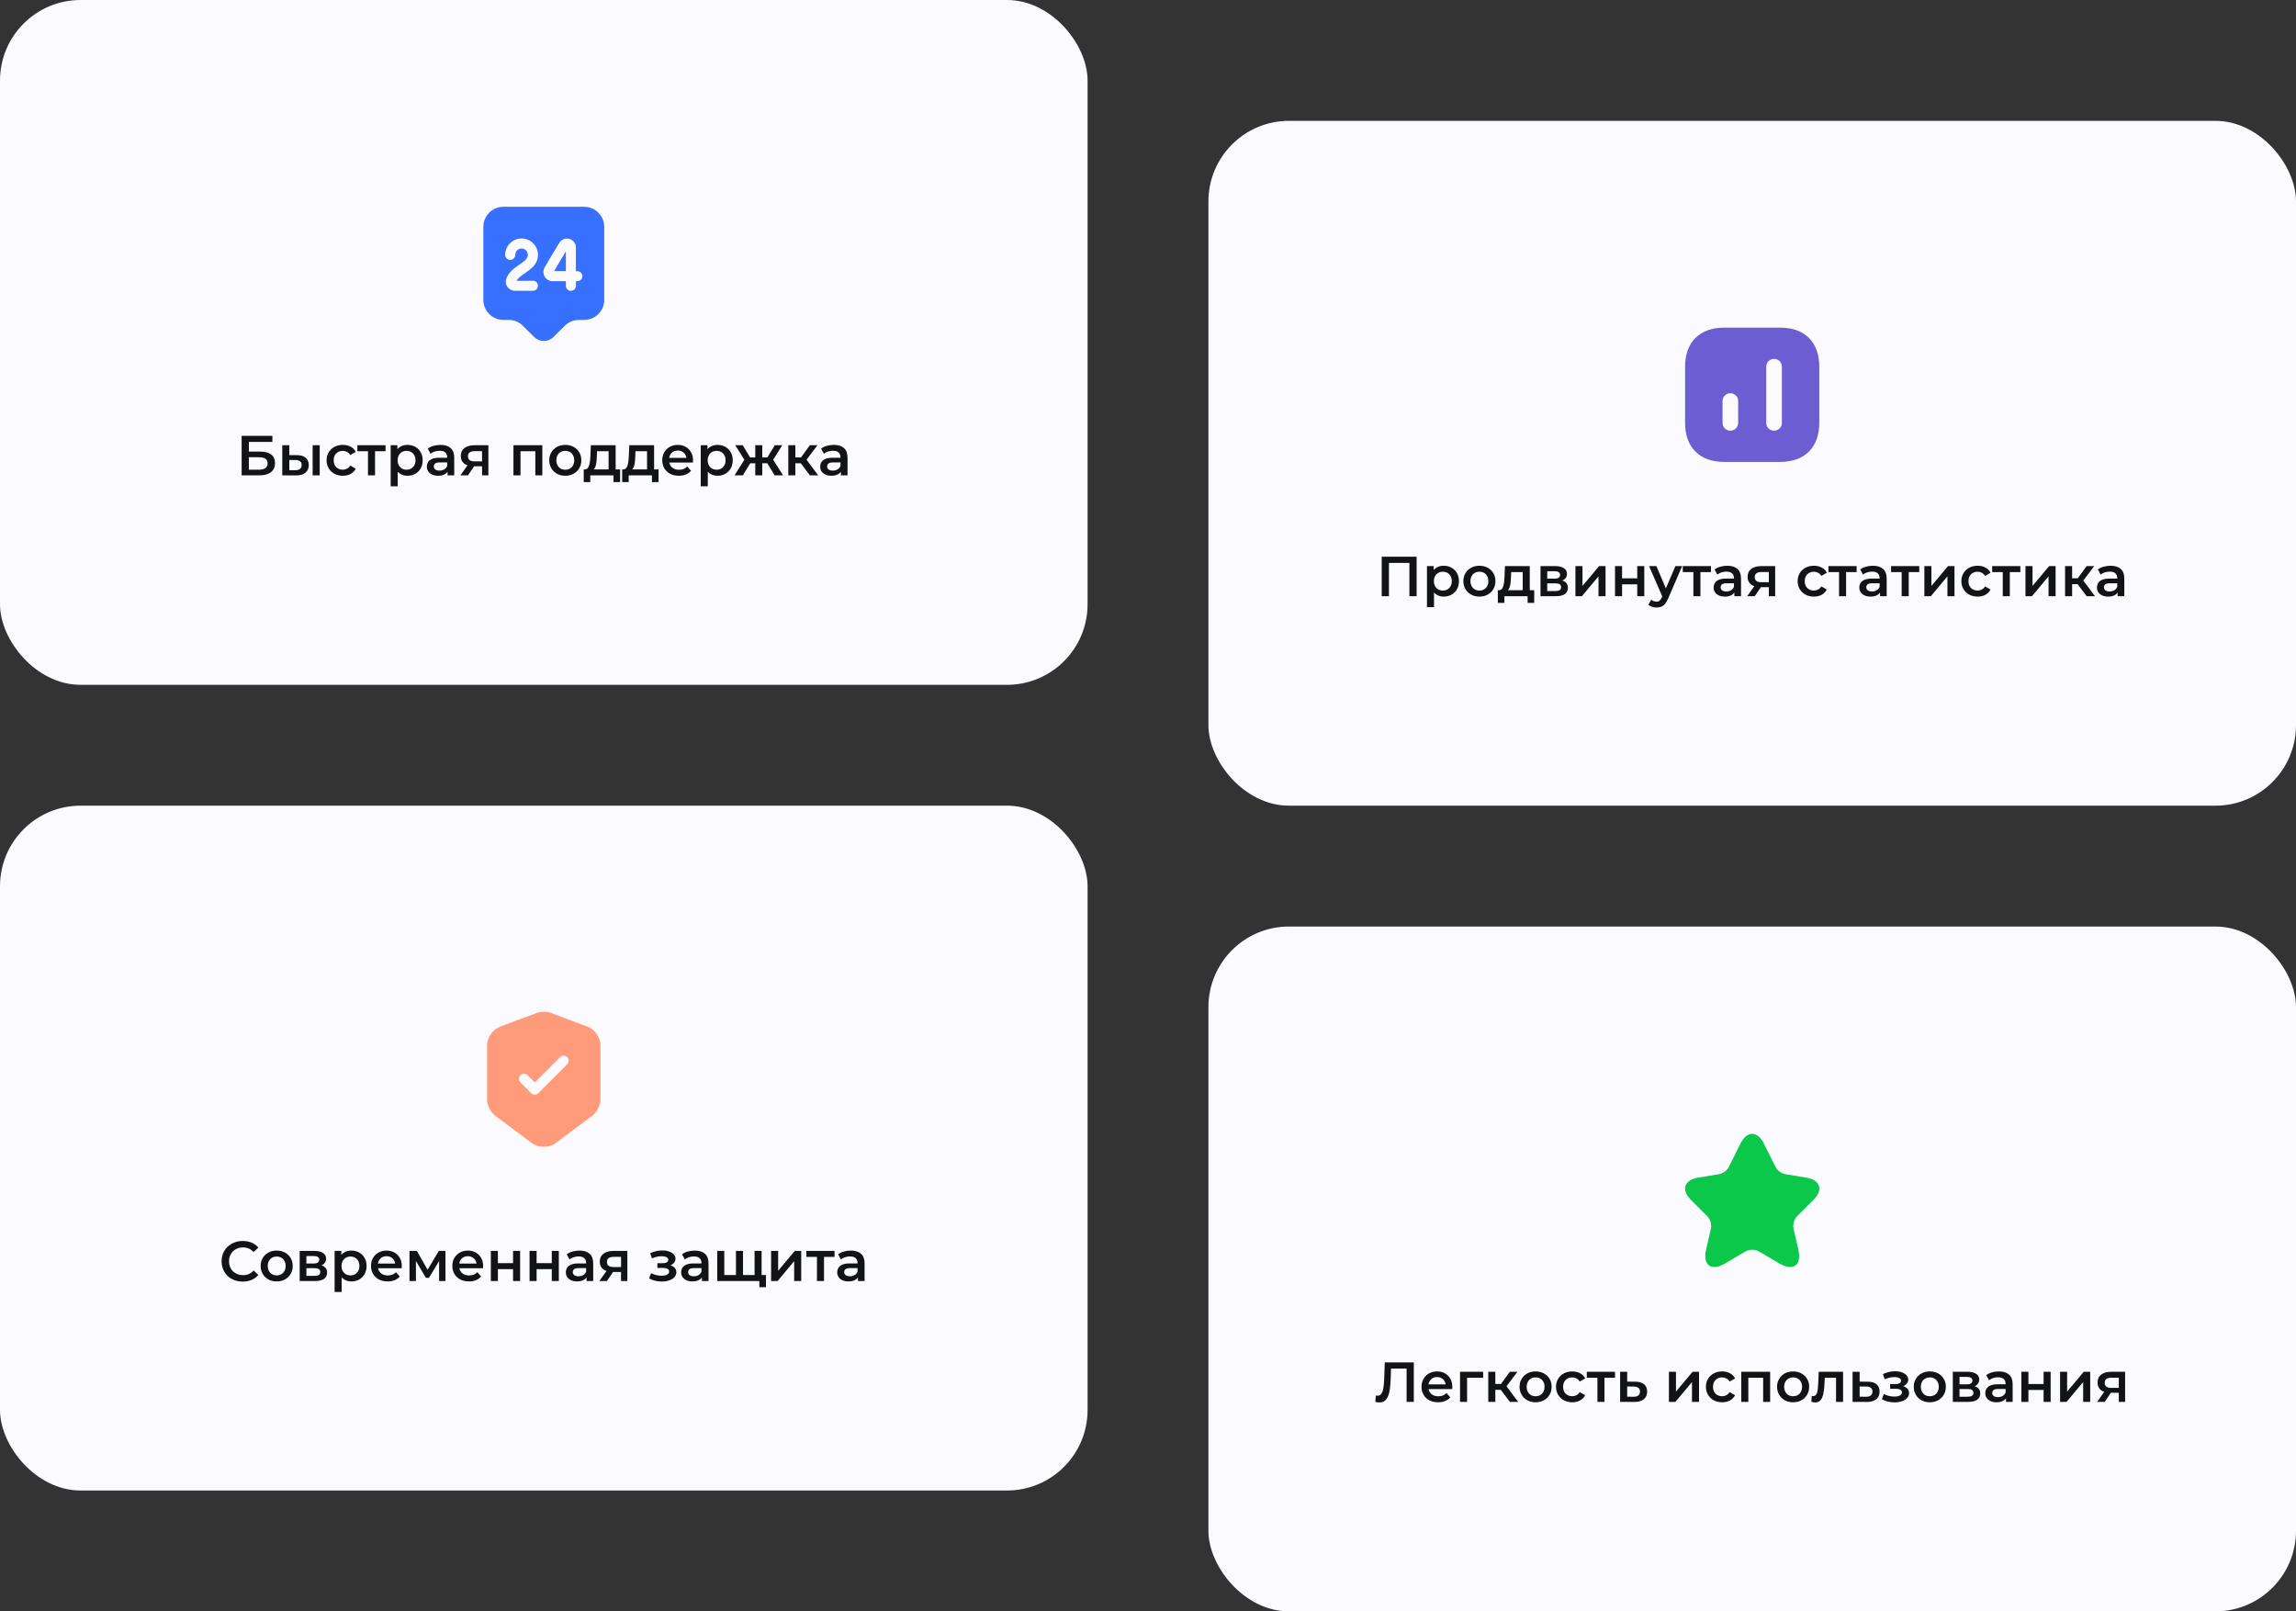 <?xml version="1.0" encoding="UTF-8"?> <svg xmlns="http://www.w3.org/2000/svg" width="570" height="400" viewBox="0 0 570 400" fill="none"><rect x="0" y="0" width="570" height="400" fill="#333333" stroke="none"/> <rect width="270" height="170" rx="20" fill="#FBFBFF"></rect> <path d="M145 51.333H125C122.233 51.333 120 53.55 120 56.283V74.466C120 77.2 122.233 79.416 125 79.416H126.267C127.6 79.416 128.867 79.933 129.8 80.866L132.65 83.683C133.95 84.966 136.067 84.966 137.367 83.683L140.217 80.866C141.15 79.933 142.433 79.416 143.75 79.416H145C147.767 79.416 150 77.2 150 74.466V56.283C150 53.55 147.767 51.333 145 51.333ZM132.3 69.683C132.983 69.683 133.55 70.25 133.55 70.933C133.55 71.616 132.983 72.183 132.3 72.183H127.833C127.1 72.183 126.417 71.833 125.983 71.233C125.567 70.666 125.467 69.966 125.667 69.3C126.25 67.516 127.683 66.55 128.95 65.683C130.283 64.783 131.033 64.216 131.033 63.25C131.033 62.383 130.333 61.683 129.467 61.683C128.6 61.683 127.917 62.4 127.917 63.266C127.917 63.95 127.35 64.516 126.667 64.516C125.983 64.516 125.417 63.95 125.417 63.266C125.417 61.033 127.233 59.2 129.483 59.2C131.733 59.2 133.55 61.016 133.55 63.266C133.55 65.616 131.783 66.816 130.367 67.783C129.483 68.383 128.65 68.95 128.233 69.7H132.3V69.683ZM143.333 69.8H142.983V70.95C142.983 71.633 142.417 72.2 141.733 72.2C141.05 72.2 140.483 71.633 140.483 70.95V69.8H137.217C137.217 69.8 137.217 69.8 137.2 69.8C136.383 69.8 135.633 69.366 135.217 68.666C134.8 67.95 134.8 67.066 135.217 66.366C136.35 64.416 137.667 62.2 138.867 60.266C139.4 59.416 140.417 59.033 141.367 59.3C142.317 59.583 142.983 60.45 142.967 61.45V67.316H143.333C144.017 67.316 144.583 67.883 144.583 68.566C144.583 69.25 144.017 69.8 143.333 69.8Z" fill="#376FFF"></path> <path d="M140.483 67.3V62.4C139.5 64 138.483 65.717 137.566 67.284H140.483V67.3Z" fill="#376FFF"></path> <path d="M59.988 118V108.2H67.618V109.698H61.78V112.106H64.678C65.854 112.106 66.745 112.353 67.352 112.848C67.968 113.333 68.276 114.043 68.276 114.976C68.276 115.937 67.935 116.684 67.254 117.216C66.582 117.739 65.63 118 64.398 118H59.988ZM61.78 116.6H64.3C65 116.6 65.532 116.465 65.896 116.194C66.26 115.923 66.442 115.531 66.442 115.018C66.442 114.01 65.728 113.506 64.3 113.506H61.78V116.6ZM77.618 118V110.524H79.368V118H77.618ZM73.713 112.988C74.674 112.988 75.402 113.203 75.897 113.632C76.4 114.061 76.653 114.668 76.653 115.452C76.653 116.264 76.373 116.899 75.812 117.356C75.262 117.804 74.478 118.023 73.46 118.014L70.073 118V110.524H71.823V112.974L73.713 112.988ZM73.306 116.726C73.82 116.735 74.212 116.628 74.483 116.404C74.753 116.18 74.888 115.853 74.888 115.424C74.888 114.995 74.753 114.687 74.483 114.5C74.221 114.304 73.829 114.201 73.306 114.192L71.823 114.178V116.712L73.306 116.726ZM85.123 118.098C84.339 118.098 83.639 117.935 83.023 117.608C82.416 117.272 81.94 116.815 81.595 116.236C81.25 115.657 81.077 114.999 81.077 114.262C81.077 113.515 81.25 112.857 81.595 112.288C81.94 111.709 82.416 111.257 83.023 110.93C83.639 110.603 84.339 110.44 85.123 110.44C85.851 110.44 86.49 110.589 87.041 110.888C87.601 111.177 88.026 111.607 88.315 112.176L86.971 112.96C86.747 112.605 86.472 112.344 86.145 112.176C85.828 112.008 85.482 111.924 85.109 111.924C84.68 111.924 84.292 112.017 83.947 112.204C83.602 112.391 83.331 112.661 83.135 113.016C82.939 113.361 82.841 113.777 82.841 114.262C82.841 114.747 82.939 115.167 83.135 115.522C83.331 115.867 83.602 116.133 83.947 116.32C84.292 116.507 84.68 116.6 85.109 116.6C85.482 116.6 85.828 116.516 86.145 116.348C86.472 116.18 86.747 115.919 86.971 115.564L88.315 116.348C88.026 116.908 87.601 117.342 87.041 117.65C86.49 117.949 85.851 118.098 85.123 118.098ZM91.355 118V111.588L91.761 112.008H88.723V110.524H95.723V112.008H92.699L93.105 111.588V118H91.355ZM101.136 118.098C100.53 118.098 99.974 117.958 99.47 117.678C98.976 117.398 98.579 116.978 98.28 116.418C97.991 115.849 97.846 115.13 97.846 114.262C97.846 113.385 97.986 112.666 98.266 112.106C98.556 111.546 98.948 111.131 99.442 110.86C99.937 110.58 100.502 110.44 101.136 110.44C101.874 110.44 102.522 110.599 103.082 110.916C103.652 111.233 104.1 111.677 104.426 112.246C104.762 112.815 104.93 113.487 104.93 114.262C104.93 115.037 104.762 115.713 104.426 116.292C104.1 116.861 103.652 117.305 103.082 117.622C102.522 117.939 101.874 118.098 101.136 118.098ZM96.992 120.716V110.524H98.658V112.288L98.602 114.276L98.742 116.264V120.716H96.992ZM100.94 116.6C101.36 116.6 101.734 116.507 102.06 116.32C102.396 116.133 102.662 115.863 102.858 115.508C103.054 115.153 103.152 114.738 103.152 114.262C103.152 113.777 103.054 113.361 102.858 113.016C102.662 112.661 102.396 112.391 102.06 112.204C101.734 112.017 101.36 111.924 100.94 111.924C100.52 111.924 100.142 112.017 99.806 112.204C99.47 112.391 99.204 112.661 99.008 113.016C98.812 113.361 98.714 113.777 98.714 114.262C98.714 114.738 98.812 115.153 99.008 115.508C99.204 115.863 99.47 116.133 99.806 116.32C100.142 116.507 100.52 116.6 100.94 116.6ZM111.112 118V116.488L111.014 116.166V113.52C111.014 113.007 110.86 112.61 110.552 112.33C110.244 112.041 109.778 111.896 109.152 111.896C108.732 111.896 108.317 111.961 107.906 112.092C107.505 112.223 107.164 112.405 106.884 112.638L106.198 111.364C106.6 111.056 107.076 110.827 107.626 110.678C108.186 110.519 108.765 110.44 109.362 110.44C110.445 110.44 111.28 110.701 111.868 111.224C112.466 111.737 112.764 112.535 112.764 113.618V118H111.112ZM108.76 118.098C108.2 118.098 107.71 118.005 107.29 117.818C106.87 117.622 106.544 117.356 106.31 117.02C106.086 116.675 105.974 116.287 105.974 115.858C105.974 115.438 106.072 115.06 106.268 114.724C106.474 114.388 106.805 114.122 107.262 113.926C107.72 113.73 108.326 113.632 109.082 113.632H111.252V114.794H109.208C108.611 114.794 108.21 114.892 108.004 115.088C107.799 115.275 107.696 115.508 107.696 115.788C107.696 116.105 107.822 116.357 108.074 116.544C108.326 116.731 108.676 116.824 109.124 116.824C109.554 116.824 109.936 116.726 110.272 116.53C110.618 116.334 110.865 116.045 111.014 115.662L111.308 116.712C111.14 117.151 110.837 117.491 110.398 117.734C109.969 117.977 109.423 118.098 108.76 118.098ZM119.676 118V115.452L119.928 115.746H117.688C116.661 115.746 115.854 115.531 115.266 115.102C114.687 114.663 114.398 114.033 114.398 113.212C114.398 112.335 114.706 111.667 115.322 111.21C115.947 110.753 116.778 110.524 117.814 110.524H121.244V118H119.676ZM114.3 118L116.316 115.144H118.108L116.176 118H114.3ZM119.676 114.892V111.532L119.928 111.994H117.87C117.329 111.994 116.909 112.097 116.61 112.302C116.321 112.498 116.176 112.82 116.176 113.268C116.176 114.108 116.722 114.528 117.814 114.528H119.928L119.676 114.892ZM127.467 118V110.524H134.635V118H132.899V111.602L133.305 112.008H128.811L129.217 111.602V118H127.467ZM140.328 118.098C139.563 118.098 138.882 117.935 138.284 117.608C137.687 117.272 137.216 116.815 136.87 116.236C136.525 115.657 136.352 114.999 136.352 114.262C136.352 113.515 136.525 112.857 136.87 112.288C137.216 111.709 137.687 111.257 138.284 110.93C138.882 110.603 139.563 110.44 140.328 110.44C141.103 110.44 141.789 110.603 142.386 110.93C142.993 111.257 143.464 111.705 143.8 112.274C144.146 112.843 144.318 113.506 144.318 114.262C144.318 114.999 144.146 115.657 143.8 116.236C143.464 116.815 142.993 117.272 142.386 117.608C141.789 117.935 141.103 118.098 140.328 118.098ZM140.328 116.6C140.758 116.6 141.14 116.507 141.476 116.32C141.812 116.133 142.074 115.863 142.26 115.508C142.456 115.153 142.554 114.738 142.554 114.262C142.554 113.777 142.456 113.361 142.26 113.016C142.074 112.661 141.812 112.391 141.476 112.204C141.14 112.017 140.762 111.924 140.342 111.924C139.913 111.924 139.53 112.017 139.194 112.204C138.868 112.391 138.606 112.661 138.41 113.016C138.214 113.361 138.116 113.777 138.116 114.262C138.116 114.738 138.214 115.153 138.41 115.508C138.606 115.863 138.868 116.133 139.194 116.32C139.53 116.507 139.908 116.6 140.328 116.6ZM151.089 117.188V112.008H148.219L148.177 113.212C148.158 113.641 148.13 114.057 148.093 114.458C148.056 114.85 147.995 115.214 147.911 115.55C147.827 115.877 147.706 116.147 147.547 116.362C147.388 116.577 147.178 116.717 146.917 116.782L145.181 116.516C145.461 116.516 145.685 116.427 145.853 116.25C146.03 116.063 146.166 115.811 146.259 115.494C146.362 115.167 146.436 114.799 146.483 114.388C146.53 113.968 146.562 113.534 146.581 113.086L146.679 110.524H152.839V117.188H151.089ZM144.915 119.666V116.516H153.945V119.666H152.307V118H146.539V119.666H144.915ZM160.632 117.188V112.008H157.762L157.72 113.212C157.701 113.641 157.673 114.057 157.636 114.458C157.599 114.85 157.538 115.214 157.454 115.55C157.37 115.877 157.249 116.147 157.09 116.362C156.931 116.577 156.721 116.717 156.46 116.782L154.724 116.516C155.004 116.516 155.228 116.427 155.396 116.25C155.573 116.063 155.709 115.811 155.802 115.494C155.905 115.167 155.979 114.799 156.026 114.388C156.073 113.968 156.105 113.534 156.124 113.086L156.222 110.524H162.382V117.188H160.632ZM154.458 119.666V116.516H163.488V119.666H161.85V118H156.082V119.666H154.458ZM168.537 118.098C167.706 118.098 166.978 117.935 166.353 117.608C165.737 117.272 165.256 116.815 164.911 116.236C164.575 115.657 164.407 114.999 164.407 114.262C164.407 113.515 164.57 112.857 164.897 112.288C165.233 111.709 165.69 111.257 166.269 110.93C166.857 110.603 167.524 110.44 168.271 110.44C168.999 110.44 169.648 110.599 170.217 110.916C170.786 111.233 171.234 111.681 171.561 112.26C171.888 112.839 172.051 113.52 172.051 114.304C172.051 114.379 172.046 114.463 172.037 114.556C172.037 114.649 172.032 114.738 172.023 114.822H165.793V113.66H171.099L170.413 114.024C170.422 113.595 170.334 113.217 170.147 112.89C169.96 112.563 169.704 112.307 169.377 112.12C169.06 111.933 168.691 111.84 168.271 111.84C167.842 111.84 167.464 111.933 167.137 112.12C166.82 112.307 166.568 112.568 166.381 112.904C166.204 113.231 166.115 113.618 166.115 114.066V114.346C166.115 114.794 166.218 115.191 166.423 115.536C166.628 115.881 166.918 116.147 167.291 116.334C167.664 116.521 168.094 116.614 168.579 116.614C168.999 116.614 169.377 116.549 169.713 116.418C170.049 116.287 170.348 116.082 170.609 115.802L171.547 116.88C171.211 117.272 170.786 117.575 170.273 117.79C169.769 117.995 169.19 118.098 168.537 118.098ZM178.109 118.098C177.502 118.098 176.947 117.958 176.443 117.678C175.948 117.398 175.552 116.978 175.253 116.418C174.964 115.849 174.819 115.13 174.819 114.262C174.819 113.385 174.959 112.666 175.239 112.106C175.528 111.546 175.92 111.131 176.415 110.86C176.91 110.58 177.474 110.44 178.109 110.44C178.846 110.44 179.495 110.599 180.055 110.916C180.624 111.233 181.072 111.677 181.399 112.246C181.735 112.815 181.903 113.487 181.903 114.262C181.903 115.037 181.735 115.713 181.399 116.292C181.072 116.861 180.624 117.305 180.055 117.622C179.495 117.939 178.846 118.098 178.109 118.098ZM173.965 120.716V110.524H175.631V112.288L175.575 114.276L175.715 116.264V120.716H173.965ZM177.913 116.6C178.333 116.6 178.706 116.507 179.033 116.32C179.369 116.133 179.635 115.863 179.831 115.508C180.027 115.153 180.125 114.738 180.125 114.262C180.125 113.777 180.027 113.361 179.831 113.016C179.635 112.661 179.369 112.391 179.033 112.204C178.706 112.017 178.333 111.924 177.913 111.924C177.493 111.924 177.115 112.017 176.779 112.204C176.443 112.391 176.177 112.661 175.981 113.016C175.785 113.361 175.687 113.777 175.687 114.262C175.687 114.738 175.785 115.153 175.981 115.508C176.177 115.863 176.443 116.133 176.779 116.32C177.115 116.507 177.493 116.6 177.913 116.6ZM192.317 118L190.133 114.416L191.561 113.534L194.403 118H192.317ZM188.719 115.004V113.548H191.225V115.004H188.719ZM191.729 114.472L190.077 114.276L192.345 110.524H194.207L191.729 114.472ZM184.421 118H182.349L185.177 113.534L186.605 114.416L184.421 118ZM189.237 118H187.501V110.524H189.237V118ZM188.019 115.004H185.527V113.548H188.019V115.004ZM185.009 114.472L182.531 110.524H184.393L186.647 114.276L185.009 114.472ZM201.065 118L198.363 114.416L199.791 113.534L203.123 118H201.065ZM195.703 118V110.524H197.453V118H195.703ZM196.935 115.004V113.548H199.469V115.004H196.935ZM199.959 114.472L198.321 114.276L201.065 110.524H202.941L199.959 114.472ZM208.757 118V116.488L208.659 116.166V113.52C208.659 113.007 208.505 112.61 208.197 112.33C207.889 112.041 207.422 111.896 206.797 111.896C206.377 111.896 205.962 111.961 205.551 112.092C205.15 112.223 204.809 112.405 204.529 112.638L203.843 111.364C204.244 111.056 204.72 110.827 205.271 110.678C205.831 110.519 206.41 110.44 207.007 110.44C208.09 110.44 208.925 110.701 209.513 111.224C210.11 111.737 210.409 112.535 210.409 113.618V118H208.757ZM206.405 118.098C205.845 118.098 205.355 118.005 204.935 117.818C204.515 117.622 204.188 117.356 203.955 117.02C203.731 116.675 203.619 116.287 203.619 115.858C203.619 115.438 203.717 115.06 203.913 114.724C204.118 114.388 204.45 114.122 204.907 113.926C205.364 113.73 205.971 113.632 206.727 113.632H208.897V114.794H206.853C206.256 114.794 205.854 114.892 205.649 115.088C205.444 115.275 205.341 115.508 205.341 115.788C205.341 116.105 205.467 116.357 205.719 116.544C205.971 116.731 206.321 116.824 206.769 116.824C207.198 116.824 207.581 116.726 207.917 116.53C208.262 116.334 208.51 116.045 208.659 115.662L208.953 116.712C208.785 117.151 208.482 117.491 208.043 117.734C207.614 117.977 207.068 118.098 206.405 118.098Z" fill="#111315"></path> <rect x="300" y="30" width="270" height="170" rx="20" fill="#FBFBFF"></rect> <path d="M441.982 81.333H428.015C421.949 81.333 418.332 84.95 418.332 91.016V104.966C418.332 111.05 421.949 114.666 428.015 114.666H441.965C448.032 114.666 451.649 111.05 451.649 104.983V91.016C451.665 84.95 448.049 81.333 441.982 81.333ZM431.515 104.983C431.515 106.05 430.649 106.916 429.565 106.916C428.499 106.916 427.632 106.05 427.632 104.983V99.55C427.632 98.483 428.499 97.616 429.565 97.616C430.649 97.616 431.515 98.483 431.515 99.55V104.983ZM442.365 104.983C442.365 106.05 441.499 106.916 440.432 106.916C439.349 106.916 438.482 106.05 438.482 104.983V91.016C438.482 89.95 439.349 89.083 440.432 89.083C441.499 89.083 442.365 89.95 442.365 91.016V104.983Z" fill="#6C5DD3"></path> <path d="M343.021 148V138.2H351.687V148H349.895V139.292L350.315 139.74H344.393L344.813 139.292V148H343.021ZM358.398 148.098C357.791 148.098 357.236 147.958 356.732 147.678C356.237 147.398 355.841 146.978 355.542 146.418C355.253 145.849 355.108 145.13 355.108 144.262C355.108 143.385 355.248 142.666 355.528 142.106C355.817 141.546 356.209 141.131 356.704 140.86C357.199 140.58 357.763 140.44 358.398 140.44C359.135 140.44 359.784 140.599 360.344 140.916C360.913 141.233 361.361 141.677 361.688 142.246C362.024 142.815 362.192 143.487 362.192 144.262C362.192 145.037 362.024 145.713 361.688 146.292C361.361 146.861 360.913 147.305 360.344 147.622C359.784 147.939 359.135 148.098 358.398 148.098ZM354.254 150.716V140.524H355.92V142.288L355.864 144.276L356.004 146.264V150.716H354.254ZM358.202 146.6C358.622 146.6 358.995 146.507 359.322 146.32C359.658 146.133 359.924 145.863 360.12 145.508C360.316 145.153 360.414 144.738 360.414 144.262C360.414 143.777 360.316 143.361 360.12 143.016C359.924 142.661 359.658 142.391 359.322 142.204C358.995 142.017 358.622 141.924 358.202 141.924C357.782 141.924 357.404 142.017 357.068 142.204C356.732 142.391 356.466 142.661 356.27 143.016C356.074 143.361 355.976 143.777 355.976 144.262C355.976 144.738 356.074 145.153 356.27 145.508C356.466 145.863 356.732 146.133 357.068 146.32C357.404 146.507 357.782 146.6 358.202 146.6ZM367.266 148.098C366.5 148.098 365.819 147.935 365.222 147.608C364.624 147.272 364.153 146.815 363.808 146.236C363.462 145.657 363.29 144.999 363.29 144.262C363.29 143.515 363.462 142.857 363.808 142.288C364.153 141.709 364.624 141.257 365.222 140.93C365.819 140.603 366.5 140.44 367.266 140.44C368.04 140.44 368.726 140.603 369.324 140.93C369.93 141.257 370.402 141.705 370.738 142.274C371.083 142.843 371.256 143.506 371.256 144.262C371.256 144.999 371.083 145.657 370.738 146.236C370.402 146.815 369.93 147.272 369.324 147.608C368.726 147.935 368.04 148.098 367.266 148.098ZM367.266 146.6C367.695 146.6 368.078 146.507 368.414 146.32C368.75 146.133 369.011 145.863 369.198 145.508C369.394 145.153 369.492 144.738 369.492 144.262C369.492 143.777 369.394 143.361 369.198 143.016C369.011 142.661 368.75 142.391 368.414 142.204C368.078 142.017 367.7 141.924 367.28 141.924C366.85 141.924 366.468 142.017 366.132 142.204C365.805 142.391 365.544 142.661 365.348 143.016C365.152 143.361 365.054 143.777 365.054 144.262C365.054 144.738 365.152 145.153 365.348 145.508C365.544 145.863 365.805 146.133 366.132 146.32C366.468 146.507 366.846 146.6 367.266 146.6ZM378.027 147.188V142.008H375.157L375.115 143.212C375.096 143.641 375.068 144.057 375.031 144.458C374.993 144.85 374.933 145.214 374.849 145.55C374.765 145.877 374.643 146.147 374.485 146.362C374.326 146.577 374.116 146.717 373.855 146.782L372.119 146.516C372.399 146.516 372.623 146.427 372.791 146.25C372.968 146.063 373.103 145.811 373.197 145.494C373.299 145.167 373.374 144.799 373.421 144.388C373.467 143.968 373.5 143.534 373.519 143.086L373.617 140.524H379.777V147.188H378.027ZM371.853 149.666V146.516H380.883V149.666H379.245V148H373.477V149.666H371.853ZM382.446 148V140.524H386.1C387.005 140.524 387.714 140.692 388.228 141.028C388.75 141.364 389.012 141.84 389.012 142.456C389.012 143.063 388.769 143.539 388.284 143.884C387.798 144.22 387.154 144.388 386.352 144.388L386.562 143.954C387.467 143.954 388.139 144.122 388.578 144.458C389.026 144.785 389.25 145.265 389.25 145.9C389.25 146.563 389.002 147.081 388.508 147.454C388.013 147.818 387.262 148 386.254 148H382.446ZM384.112 146.726H386.114C386.59 146.726 386.949 146.651 387.192 146.502C387.434 146.343 387.556 146.105 387.556 145.788C387.556 145.452 387.444 145.205 387.22 145.046C386.996 144.887 386.646 144.808 386.17 144.808H384.112V146.726ZM384.112 143.646H385.946C386.394 143.646 386.73 143.567 386.954 143.408C387.187 143.24 387.304 143.007 387.304 142.708C387.304 142.4 387.187 142.171 386.954 142.022C386.73 141.873 386.394 141.798 385.946 141.798H384.112V143.646ZM391.114 148V140.524H392.864V145.452L396.994 140.524H398.59V148H396.84V143.072L392.724 148H391.114ZM400.944 148V140.524H402.694V143.562H406.46V140.524H408.21V148H406.46V145.046H402.694V148H400.944ZM411.227 150.814C410.863 150.814 410.499 150.753 410.135 150.632C409.771 150.511 409.468 150.343 409.225 150.128L409.925 148.84C410.102 148.999 410.303 149.125 410.527 149.218C410.751 149.311 410.98 149.358 411.213 149.358C411.53 149.358 411.787 149.279 411.983 149.12C412.179 148.961 412.361 148.695 412.529 148.322L412.963 147.342L413.103 147.132L415.931 140.524H417.611L414.111 148.602C413.878 149.162 413.616 149.605 413.327 149.932C413.047 150.259 412.73 150.487 412.375 150.618C412.03 150.749 411.647 150.814 411.227 150.814ZM412.767 148.266L409.393 140.524H411.213L413.957 146.978L412.767 148.266ZM420.394 148V141.588L420.8 142.008H417.762V140.524H424.762V142.008H421.738L422.144 141.588V148H420.394ZM430.567 148V146.488L430.469 146.166V143.52C430.469 143.007 430.315 142.61 430.007 142.33C429.699 142.041 429.233 141.896 428.607 141.896C428.187 141.896 427.772 141.961 427.361 142.092C426.96 142.223 426.619 142.405 426.339 142.638L425.653 141.364C426.055 141.056 426.531 140.827 427.081 140.678C427.641 140.519 428.22 140.44 428.817 140.44C429.9 140.44 430.735 140.701 431.323 141.224C431.921 141.737 432.219 142.535 432.219 143.618V148H430.567ZM428.215 148.098C427.655 148.098 427.165 148.005 426.745 147.818C426.325 147.622 425.999 147.356 425.765 147.02C425.541 146.675 425.429 146.287 425.429 145.858C425.429 145.438 425.527 145.06 425.723 144.724C425.929 144.388 426.26 144.122 426.717 143.926C427.175 143.73 427.781 143.632 428.537 143.632H430.707V144.794H428.663C428.066 144.794 427.665 144.892 427.459 145.088C427.254 145.275 427.151 145.508 427.151 145.788C427.151 146.105 427.277 146.357 427.529 146.544C427.781 146.731 428.131 146.824 428.579 146.824C429.009 146.824 429.391 146.726 429.727 146.53C430.073 146.334 430.32 146.045 430.469 145.662L430.763 146.712C430.595 147.151 430.292 147.491 429.853 147.734C429.424 147.977 428.878 148.098 428.215 148.098ZM439.131 148V145.452L439.383 145.746H437.143C436.116 145.746 435.309 145.531 434.721 145.102C434.142 144.663 433.853 144.033 433.853 143.212C433.853 142.335 434.161 141.667 434.777 141.21C435.402 140.753 436.233 140.524 437.269 140.524H440.699V148H439.131ZM433.755 148L435.771 145.144H437.563L435.631 148H433.755ZM439.131 144.892V141.532L439.383 141.994H437.325C436.784 141.994 436.364 142.097 436.065 142.302C435.776 142.498 435.631 142.82 435.631 143.268C435.631 144.108 436.177 144.528 437.269 144.528H439.383L439.131 144.892ZM450.324 148.098C449.54 148.098 448.84 147.935 448.224 147.608C447.617 147.272 447.141 146.815 446.796 146.236C446.451 145.657 446.278 144.999 446.278 144.262C446.278 143.515 446.451 142.857 446.796 142.288C447.141 141.709 447.617 141.257 448.224 140.93C448.84 140.603 449.54 140.44 450.324 140.44C451.052 140.44 451.691 140.589 452.242 140.888C452.802 141.177 453.227 141.607 453.516 142.176L452.172 142.96C451.948 142.605 451.673 142.344 451.346 142.176C451.029 142.008 450.683 141.924 450.31 141.924C449.881 141.924 449.493 142.017 449.148 142.204C448.803 142.391 448.532 142.661 448.336 143.016C448.14 143.361 448.042 143.777 448.042 144.262C448.042 144.747 448.14 145.167 448.336 145.522C448.532 145.867 448.803 146.133 449.148 146.32C449.493 146.507 449.881 146.6 450.31 146.6C450.683 146.6 451.029 146.516 451.346 146.348C451.673 146.18 451.948 145.919 452.172 145.564L453.516 146.348C453.227 146.908 452.802 147.342 452.242 147.65C451.691 147.949 451.052 148.098 450.324 148.098ZM456.556 148V141.588L456.962 142.008H453.924V140.524H460.924V142.008H457.9L458.306 141.588V148H456.556ZM466.73 148V146.488L466.632 146.166V143.52C466.632 143.007 466.478 142.61 466.17 142.33C465.862 142.041 465.395 141.896 464.77 141.896C464.35 141.896 463.934 141.961 463.524 142.092C463.122 142.223 462.782 142.405 462.502 142.638L461.816 141.364C462.217 141.056 462.693 140.827 463.244 140.678C463.804 140.519 464.382 140.44 464.98 140.44C466.062 140.44 466.898 140.701 467.486 141.224C468.083 141.737 468.382 142.535 468.382 143.618V148H466.73ZM464.378 148.098C463.818 148.098 463.328 148.005 462.908 147.818C462.488 147.622 462.161 147.356 461.928 147.02C461.704 146.675 461.592 146.287 461.592 145.858C461.592 145.438 461.69 145.06 461.886 144.724C462.091 144.388 462.422 144.122 462.88 143.926C463.337 143.73 463.944 143.632 464.7 143.632H466.87V144.794H464.826C464.228 144.794 463.827 144.892 463.622 145.088C463.416 145.275 463.314 145.508 463.314 145.788C463.314 146.105 463.44 146.357 463.692 146.544C463.944 146.731 464.294 146.824 464.742 146.824C465.171 146.824 465.554 146.726 465.89 146.53C466.235 146.334 466.482 146.045 466.632 145.662L466.926 146.712C466.758 147.151 466.454 147.491 466.016 147.734C465.586 147.977 465.04 148.098 464.378 148.098ZM472.101 148V141.588L472.507 142.008H469.469V140.524H476.469V142.008H473.445L473.851 141.588V148H472.101ZM477.739 148V140.524H479.489V145.452L483.619 140.524H485.215V148H483.465V143.072L479.349 148H477.739ZM490.971 148.098C490.187 148.098 489.487 147.935 488.871 147.608C488.264 147.272 487.788 146.815 487.443 146.236C487.097 145.657 486.925 144.999 486.925 144.262C486.925 143.515 487.097 142.857 487.443 142.288C487.788 141.709 488.264 141.257 488.871 140.93C489.487 140.603 490.187 140.44 490.971 140.44C491.699 140.44 492.338 140.589 492.889 140.888C493.449 141.177 493.873 141.607 494.163 142.176L492.819 142.96C492.595 142.605 492.319 142.344 491.993 142.176C491.675 142.008 491.33 141.924 490.957 141.924C490.527 141.924 490.14 142.017 489.795 142.204C489.449 142.391 489.179 142.661 488.983 143.016C488.787 143.361 488.689 143.777 488.689 144.262C488.689 144.747 488.787 145.167 488.983 145.522C489.179 145.867 489.449 146.133 489.795 146.32C490.14 146.507 490.527 146.6 490.957 146.6C491.33 146.6 491.675 146.516 491.993 146.348C492.319 146.18 492.595 145.919 492.819 145.564L494.163 146.348C493.873 146.908 493.449 147.342 492.889 147.65C492.338 147.949 491.699 148.098 490.971 148.098ZM497.203 148V141.588L497.609 142.008H494.571V140.524H501.571V142.008H498.547L498.953 141.588V148H497.203ZM502.84 148V140.524H504.59V145.452L508.72 140.524H510.316V148H508.566V143.072L504.45 148H502.84ZM518.032 148L515.33 144.416L516.758 143.534L520.09 148H518.032ZM512.67 148V140.524H514.42V148H512.67ZM513.902 145.004V143.548H516.436V145.004H513.902ZM516.926 144.472L515.288 144.276L518.032 140.524H519.908L516.926 144.472ZM525.724 148V146.488L525.626 146.166V143.52C525.626 143.007 525.472 142.61 525.164 142.33C524.856 142.041 524.389 141.896 523.764 141.896C523.344 141.896 522.928 141.961 522.518 142.092C522.116 142.223 521.776 142.405 521.496 142.638L520.81 141.364C521.211 141.056 521.687 140.827 522.238 140.678C522.798 140.519 523.376 140.44 523.974 140.44C525.056 140.44 525.892 140.701 526.48 141.224C527.077 141.737 527.376 142.535 527.376 143.618V148H525.724ZM523.372 148.098C522.812 148.098 522.322 148.005 521.902 147.818C521.482 147.622 521.155 147.356 520.922 147.02C520.698 146.675 520.586 146.287 520.586 145.858C520.586 145.438 520.684 145.06 520.88 144.724C521.085 144.388 521.416 144.122 521.874 143.926C522.331 143.73 522.938 143.632 523.694 143.632H525.864V144.794H523.82C523.222 144.794 522.821 144.892 522.616 145.088C522.41 145.275 522.308 145.508 522.308 145.788C522.308 146.105 522.434 146.357 522.686 146.544C522.938 146.731 523.288 146.824 523.736 146.824C524.165 146.824 524.548 146.726 524.884 146.53C525.229 146.334 525.476 146.045 525.626 145.662L525.92 146.712C525.752 147.151 525.448 147.491 525.01 147.734C524.58 147.977 524.034 148.098 523.372 148.098Z" fill="#111315"></path> <rect y="200" width="270" height="170" rx="20" fill="#FBFBFF"></rect> <path d="M145.901 254.867L136.735 251.433C135.785 251.083 134.235 251.083 133.285 251.433L124.118 254.867C122.351 255.533 120.918 257.6 120.918 259.483V272.983C120.918 274.333 121.801 276.117 122.885 276.917L132.051 283.767C133.668 284.983 136.318 284.983 137.935 283.767L147.101 276.917C148.185 276.1 149.068 274.333 149.068 272.983V259.483C149.085 257.6 147.651 255.533 145.901 254.867ZM140.801 264.2L133.635 271.367C133.385 271.617 133.068 271.733 132.751 271.733C132.435 271.733 132.118 271.617 131.868 271.367L129.201 268.667C128.718 268.183 128.718 267.383 129.201 266.9C129.685 266.417 130.485 266.417 130.968 266.9L132.768 268.7L139.051 262.417C139.535 261.933 140.335 261.933 140.818 262.417C141.301 262.9 141.301 263.717 140.801 264.2Z" fill="#FF9A7B"></path> <path d="M60.25 318.14C59.504 318.14 58.808 318.019 58.164 317.776C57.529 317.524 56.974 317.174 56.498 316.726C56.032 316.269 55.667 315.732 55.406 315.116C55.145 314.5 55.014 313.828 55.014 313.1C55.014 312.372 55.145 311.7 55.406 311.084C55.667 310.468 56.036 309.936 56.512 309.488C56.988 309.031 57.544 308.681 58.178 308.438C58.813 308.186 59.508 308.06 60.264 308.06C61.067 308.06 61.8 308.2 62.462 308.48C63.125 308.751 63.685 309.157 64.142 309.698L62.966 310.804C62.611 310.421 62.215 310.137 61.776 309.95C61.337 309.754 60.861 309.656 60.348 309.656C59.835 309.656 59.364 309.74 58.934 309.908C58.514 310.076 58.145 310.314 57.828 310.622C57.52 310.93 57.278 311.294 57.1 311.714C56.932 312.134 56.848 312.596 56.848 313.1C56.848 313.604 56.932 314.066 57.1 314.486C57.278 314.906 57.52 315.27 57.828 315.578C58.145 315.886 58.514 316.124 58.934 316.292C59.364 316.46 59.835 316.544 60.348 316.544C60.861 316.544 61.337 316.451 61.776 316.264C62.215 316.068 62.611 315.774 62.966 315.382L64.142 316.502C63.685 317.034 63.125 317.44 62.462 317.72C61.8 318 61.062 318.14 60.25 318.14ZM68.681 318.098C67.915 318.098 67.234 317.935 66.637 317.608C66.04 317.272 65.568 316.815 65.223 316.236C64.877 315.657 64.705 314.999 64.705 314.262C64.705 313.515 64.877 312.857 65.223 312.288C65.568 311.709 66.04 311.257 66.637 310.93C67.234 310.603 67.915 310.44 68.681 310.44C69.456 310.44 70.141 310.603 70.739 310.93C71.346 311.257 71.817 311.705 72.153 312.274C72.498 312.843 72.671 313.506 72.671 314.262C72.671 314.999 72.498 315.657 72.153 316.236C71.817 316.815 71.346 317.272 70.739 317.608C70.141 317.935 69.456 318.098 68.681 318.098ZM68.681 316.6C69.11 316.6 69.493 316.507 69.829 316.32C70.165 316.133 70.426 315.863 70.613 315.508C70.809 315.153 70.907 314.738 70.907 314.262C70.907 313.777 70.809 313.361 70.613 313.016C70.426 312.661 70.165 312.391 69.829 312.204C69.493 312.017 69.115 311.924 68.695 311.924C68.266 311.924 67.883 312.017 67.547 312.204C67.22 312.391 66.959 312.661 66.763 313.016C66.567 313.361 66.469 313.777 66.469 314.262C66.469 314.738 66.567 315.153 66.763 315.508C66.959 315.863 67.22 316.133 67.547 316.32C67.883 316.507 68.261 316.6 68.681 316.6ZM74.4 318V310.524H78.054C78.959 310.524 79.668 310.692 80.182 311.028C80.704 311.364 80.966 311.84 80.966 312.456C80.966 313.063 80.723 313.539 80.238 313.884C79.752 314.22 79.108 314.388 78.306 314.388L78.516 313.954C79.421 313.954 80.093 314.122 80.532 314.458C80.98 314.785 81.204 315.265 81.204 315.9C81.204 316.563 80.956 317.081 80.462 317.454C79.967 317.818 79.216 318 78.208 318H74.4ZM76.066 316.726H78.068C78.544 316.726 78.903 316.651 79.146 316.502C79.388 316.343 79.51 316.105 79.51 315.788C79.51 315.452 79.398 315.205 79.174 315.046C78.95 314.887 78.6 314.808 78.124 314.808H76.066V316.726ZM76.066 313.646H77.9C78.348 313.646 78.684 313.567 78.908 313.408C79.141 313.24 79.258 313.007 79.258 312.708C79.258 312.4 79.141 312.171 78.908 312.022C78.684 311.873 78.348 311.798 77.9 311.798H76.066V313.646ZM87.212 318.098C86.605 318.098 86.05 317.958 85.546 317.678C85.051 317.398 84.654 316.978 84.356 316.418C84.066 315.849 83.922 315.13 83.922 314.262C83.922 313.385 84.062 312.666 84.342 312.106C84.631 311.546 85.023 311.131 85.518 310.86C86.012 310.58 86.577 310.44 87.212 310.44C87.949 310.44 88.598 310.599 89.158 310.916C89.727 311.233 90.175 311.677 90.502 312.246C90.838 312.815 91.006 313.487 91.006 314.262C91.006 315.037 90.838 315.713 90.502 316.292C90.175 316.861 89.727 317.305 89.158 317.622C88.598 317.939 87.949 318.098 87.212 318.098ZM83.068 320.716V310.524H84.734V312.288L84.678 314.276L84.818 316.264V320.716H83.068ZM87.016 316.6C87.436 316.6 87.809 316.507 88.136 316.32C88.472 316.133 88.738 315.863 88.934 315.508C89.13 315.153 89.228 314.738 89.228 314.262C89.228 313.777 89.13 313.361 88.934 313.016C88.738 312.661 88.472 312.391 88.136 312.204C87.809 312.017 87.436 311.924 87.016 311.924C86.596 311.924 86.218 312.017 85.882 312.204C85.546 312.391 85.28 312.661 85.084 313.016C84.888 313.361 84.79 313.777 84.79 314.262C84.79 314.738 84.888 315.153 85.084 315.508C85.28 315.863 85.546 316.133 85.882 316.32C86.218 316.507 86.596 316.6 87.016 316.6ZM96.233 318.098C95.403 318.098 94.675 317.935 94.049 317.608C93.433 317.272 92.953 316.815 92.607 316.236C92.271 315.657 92.103 314.999 92.103 314.262C92.103 313.515 92.267 312.857 92.593 312.288C92.929 311.709 93.387 311.257 93.965 310.93C94.553 310.603 95.221 310.44 95.967 310.44C96.695 310.44 97.344 310.599 97.913 310.916C98.483 311.233 98.931 311.681 99.257 312.26C99.584 312.839 99.747 313.52 99.747 314.304C99.747 314.379 99.743 314.463 99.733 314.556C99.733 314.649 99.729 314.738 99.719 314.822H93.489V313.66H98.795L98.109 314.024C98.119 313.595 98.03 313.217 97.843 312.89C97.657 312.563 97.4 312.307 97.073 312.12C96.756 311.933 96.387 311.84 95.967 311.84C95.538 311.84 95.16 311.933 94.833 312.12C94.516 312.307 94.264 312.568 94.077 312.904C93.9 313.231 93.811 313.618 93.811 314.066V314.346C93.811 314.794 93.914 315.191 94.119 315.536C94.325 315.881 94.614 316.147 94.987 316.334C95.361 316.521 95.79 316.614 96.275 316.614C96.695 316.614 97.073 316.549 97.409 316.418C97.745 316.287 98.044 316.082 98.305 315.802L99.243 316.88C98.907 317.272 98.483 317.575 97.969 317.79C97.465 317.995 96.887 318.098 96.233 318.098ZM101.661 318V310.524H103.495L106.505 315.83H105.777L108.941 310.524H110.579L110.593 318H109.011V312.4L109.291 312.582L106.491 317.216H105.735L102.921 312.456L103.257 312.372V318H101.661ZM116.427 318.098C115.596 318.098 114.868 317.935 114.243 317.608C113.627 317.272 113.146 316.815 112.801 316.236C112.465 315.657 112.297 314.999 112.297 314.262C112.297 313.515 112.46 312.857 112.787 312.288C113.123 311.709 113.58 311.257 114.159 310.93C114.747 310.603 115.414 310.44 116.161 310.44C116.889 310.44 117.537 310.599 118.107 310.916C118.676 311.233 119.124 311.681 119.451 312.26C119.777 312.839 119.941 313.52 119.941 314.304C119.941 314.379 119.936 314.463 119.927 314.556C119.927 314.649 119.922 314.738 119.913 314.822H113.683V313.66H118.989L118.303 314.024C118.312 313.595 118.223 313.217 118.037 312.89C117.85 312.563 117.593 312.307 117.267 312.12C116.949 311.933 116.581 311.84 116.161 311.84C115.731 311.84 115.353 311.933 115.027 312.12C114.709 312.307 114.457 312.568 114.271 312.904C114.093 313.231 114.005 313.618 114.005 314.066V314.346C114.005 314.794 114.107 315.191 114.313 315.536C114.518 315.881 114.807 316.147 115.181 316.334C115.554 316.521 115.983 316.614 116.469 316.614C116.889 316.614 117.267 316.549 117.603 316.418C117.939 316.287 118.237 316.082 118.499 315.802L119.437 316.88C119.101 317.272 118.676 317.575 118.163 317.79C117.659 317.995 117.08 318.098 116.427 318.098ZM121.855 318V310.524H123.605V313.562H127.371V310.524H129.121V318H127.371V315.046H123.605V318H121.855ZM131.466 318V310.524H133.216V313.562H136.982V310.524H138.732V318H136.982V315.046H133.216V318H131.466ZM145.613 318V316.488L145.515 316.166V313.52C145.515 313.007 145.361 312.61 145.053 312.33C144.745 312.041 144.279 311.896 143.653 311.896C143.233 311.896 142.818 311.961 142.407 312.092C142.006 312.223 141.665 312.405 141.385 312.638L140.699 311.364C141.101 311.056 141.577 310.827 142.127 310.678C142.687 310.519 143.266 310.44 143.863 310.44C144.946 310.44 145.781 310.701 146.369 311.224C146.967 311.737 147.265 312.535 147.265 313.618V318H145.613ZM143.261 318.098C142.701 318.098 142.211 318.005 141.791 317.818C141.371 317.622 141.045 317.356 140.811 317.02C140.587 316.675 140.475 316.287 140.475 315.858C140.475 315.438 140.573 315.06 140.769 314.724C140.975 314.388 141.306 314.122 141.763 313.926C142.221 313.73 142.827 313.632 143.583 313.632H145.753V314.794H143.709C143.112 314.794 142.711 314.892 142.505 315.088C142.3 315.275 142.197 315.508 142.197 315.788C142.197 316.105 142.323 316.357 142.575 316.544C142.827 316.731 143.177 316.824 143.625 316.824C144.055 316.824 144.437 316.726 144.773 316.53C145.119 316.334 145.366 316.045 145.515 315.662L145.809 316.712C145.641 317.151 145.338 317.491 144.899 317.734C144.47 317.977 143.924 318.098 143.261 318.098ZM154.177 318V315.452L154.429 315.746H152.189C151.162 315.746 150.355 315.531 149.767 315.102C149.188 314.663 148.899 314.033 148.899 313.212C148.899 312.335 149.207 311.667 149.823 311.21C150.448 310.753 151.279 310.524 152.315 310.524H155.745V318H154.177ZM148.801 318L150.817 315.144H152.609L150.677 318H148.801ZM154.177 314.892V311.532L154.429 311.994H152.371C151.83 311.994 151.41 312.097 151.111 312.302C150.822 312.498 150.677 312.82 150.677 313.268C150.677 314.108 151.223 314.528 152.315 314.528H154.429L154.177 314.892ZM164.334 318.126C163.765 318.126 163.2 318.061 162.64 317.93C162.089 317.79 161.59 317.594 161.142 317.342L161.632 316.04C161.996 316.245 162.407 316.404 162.864 316.516C163.321 316.628 163.779 316.684 164.236 316.684C164.628 316.684 164.964 316.647 165.244 316.572C165.524 316.488 165.739 316.367 165.888 316.208C166.047 316.049 166.126 315.867 166.126 315.662C166.126 315.363 165.995 315.139 165.734 314.99C165.482 314.831 165.118 314.752 164.642 314.752H163.2V313.576H164.502C164.801 313.576 165.053 313.543 165.258 313.478C165.473 313.413 165.636 313.315 165.748 313.184C165.86 313.053 165.916 312.899 165.916 312.722C165.916 312.545 165.846 312.391 165.706 312.26C165.575 312.12 165.384 312.017 165.132 311.952C164.88 311.877 164.577 311.84 164.222 311.84C163.849 311.84 163.461 311.887 163.06 311.98C162.668 312.073 162.267 312.209 161.856 312.386L161.408 311.098C161.884 310.883 162.346 310.72 162.794 310.608C163.251 310.487 163.704 310.421 164.152 310.412C164.833 310.384 165.44 310.454 165.972 310.622C166.504 310.79 166.924 311.033 167.232 311.35C167.54 311.667 167.694 312.041 167.694 312.47C167.694 312.825 167.582 313.147 167.358 313.436C167.143 313.716 166.845 313.935 166.462 314.094C166.089 314.253 165.659 314.332 165.174 314.332L165.23 313.954C166.061 313.954 166.714 314.122 167.19 314.458C167.666 314.785 167.904 315.233 167.904 315.802C167.904 316.259 167.75 316.665 167.442 317.02C167.134 317.365 166.709 317.636 166.168 317.832C165.636 318.028 165.025 318.126 164.334 318.126ZM174.242 318V316.488L174.144 316.166V313.52C174.144 313.007 173.99 312.61 173.682 312.33C173.374 312.041 172.908 311.896 172.282 311.896C171.862 311.896 171.447 311.961 171.036 312.092C170.635 312.223 170.294 312.405 170.014 312.638L169.328 311.364C169.73 311.056 170.206 310.827 170.756 310.678C171.316 310.519 171.895 310.44 172.492 310.44C173.575 310.44 174.41 310.701 174.998 311.224C175.596 311.737 175.894 312.535 175.894 313.618V318H174.242ZM171.89 318.098C171.33 318.098 170.84 318.005 170.42 317.818C170 317.622 169.674 317.356 169.44 317.02C169.216 316.675 169.104 316.287 169.104 315.858C169.104 315.438 169.202 315.06 169.398 314.724C169.604 314.388 169.935 314.122 170.392 313.926C170.85 313.73 171.456 313.632 172.212 313.632H174.382V314.794H172.338C171.741 314.794 171.34 314.892 171.134 315.088C170.929 315.275 170.826 315.508 170.826 315.788C170.826 316.105 170.952 316.357 171.204 316.544C171.456 316.731 171.806 316.824 172.254 316.824C172.684 316.824 173.066 316.726 173.402 316.53C173.748 316.334 173.995 316.045 174.144 315.662L174.438 316.712C174.27 317.151 173.967 317.491 173.528 317.734C173.099 317.977 172.553 318.098 171.89 318.098ZM183.086 316.516L182.708 316.936V310.524H184.458V316.936L184.038 316.516H187.734L187.328 316.936V310.524H189.078V318H178.06V310.524H179.81V316.936L179.404 316.516H183.086ZM188.518 319.54V317.566L188.924 318H187.272V316.516H190.156V319.54H188.518ZM191.431 318V310.524H193.181V315.452L197.311 310.524H198.907V318H197.157V313.072L193.041 318H191.431ZM202.815 318V311.588L203.221 312.008H200.183V310.524H207.183V312.008H204.159L204.565 311.588V318H202.815ZM212.988 318V316.488L212.89 316.166V313.52C212.89 313.007 212.736 312.61 212.428 312.33C212.12 312.041 211.654 311.896 211.028 311.896C210.608 311.896 210.193 311.961 209.782 312.092C209.381 312.223 209.04 312.405 208.76 312.638L208.074 311.364C208.476 311.056 208.952 310.827 209.502 310.678C210.062 310.519 210.641 310.44 211.238 310.44C212.321 310.44 213.156 310.701 213.744 311.224C214.342 311.737 214.64 312.535 214.64 313.618V318H212.988ZM210.636 318.098C210.076 318.098 209.586 318.005 209.166 317.818C208.746 317.622 208.42 317.356 208.186 317.02C207.962 316.675 207.85 316.287 207.85 315.858C207.85 315.438 207.948 315.06 208.144 314.724C208.35 314.388 208.681 314.122 209.138 313.926C209.596 313.73 210.202 313.632 210.958 313.632H213.128V314.794H211.084C210.487 314.794 210.086 314.892 209.88 315.088C209.675 315.275 209.572 315.508 209.572 315.788C209.572 316.105 209.698 316.357 209.95 316.544C210.202 316.731 210.552 316.824 211 316.824C211.43 316.824 211.812 316.726 212.148 316.53C212.494 316.334 212.741 316.045 212.89 315.662L213.184 316.712C213.016 317.151 212.713 317.491 212.274 317.734C211.845 317.977 211.299 318.098 210.636 318.098Z" fill="#111315"></path> <rect x="300" y="230" width="270" height="170" rx="20" fill="#FBFBFF"></rect> <path d="M437.884 283.85L440.817 289.717C441.217 290.534 442.284 291.317 443.184 291.467L448.501 292.35C451.901 292.917 452.701 295.384 450.251 297.817L446.117 301.95C445.417 302.65 445.034 304 445.251 304.967L446.434 310.084C447.367 314.134 445.217 315.7 441.634 313.584L436.651 310.634C435.751 310.1 434.267 310.1 433.351 310.634L428.367 313.584C424.801 315.7 422.634 314.117 423.567 310.084L424.751 304.967C424.967 304 424.584 302.65 423.884 301.95L419.751 297.817C417.317 295.384 418.101 292.917 421.501 292.35L426.817 291.467C427.701 291.317 428.767 290.534 429.167 289.717L432.101 283.85C433.701 280.667 436.301 280.667 437.884 283.85Z" fill="#0BC74A"></path> <path d="M342.435 348.14C342.276 348.14 342.118 348.126 341.959 348.098C341.8 348.07 341.628 348.037 341.441 348L341.567 346.418C341.698 346.455 341.838 346.474 341.987 346.474C342.379 346.474 342.692 346.315 342.925 345.998C343.158 345.671 343.326 345.195 343.429 344.57C343.532 343.945 343.602 343.175 343.639 342.26L343.779 338.2H350.989V348H349.197V339.292L349.617 339.74H344.955L345.347 339.278L345.249 342.19C345.221 343.161 345.156 344.015 345.053 344.752C344.95 345.489 344.792 346.11 344.577 346.614C344.372 347.109 344.096 347.487 343.751 347.748C343.406 348.009 342.967 348.14 342.435 348.14ZM357.036 348.098C356.205 348.098 355.477 347.935 354.852 347.608C354.236 347.272 353.755 346.815 353.41 346.236C353.074 345.657 352.906 344.999 352.906 344.262C352.906 343.515 353.069 342.857 353.396 342.288C353.732 341.709 354.189 341.257 354.768 340.93C355.356 340.603 356.023 340.44 356.77 340.44C357.498 340.44 358.147 340.599 358.716 340.916C359.285 341.233 359.733 341.681 360.06 342.26C360.387 342.839 360.55 343.52 360.55 344.304C360.55 344.379 360.545 344.463 360.536 344.556C360.536 344.649 360.531 344.738 360.522 344.822H354.292V343.66H359.598L358.912 344.024C358.921 343.595 358.833 343.217 358.646 342.89C358.459 342.563 358.203 342.307 357.876 342.12C357.559 341.933 357.19 341.84 356.77 341.84C356.341 341.84 355.963 341.933 355.636 342.12C355.319 342.307 355.067 342.568 354.88 342.904C354.703 343.231 354.614 343.618 354.614 344.066V344.346C354.614 344.794 354.717 345.191 354.922 345.536C355.127 345.881 355.417 346.147 355.79 346.334C356.163 346.521 356.593 346.614 357.078 346.614C357.498 346.614 357.876 346.549 358.212 346.418C358.548 346.287 358.847 346.082 359.108 345.802L360.046 346.88C359.71 347.272 359.285 347.575 358.772 347.79C358.268 347.995 357.689 348.098 357.036 348.098ZM362.464 348V340.524H368.204V342.008H363.808L364.214 341.616V348H362.464ZM374.84 348L372.138 344.416L373.566 343.534L376.898 348H374.84ZM369.478 348V340.524H371.228V348H369.478ZM370.71 345.004V343.548H373.244V345.004H370.71ZM373.734 344.472L372.096 344.276L374.84 340.524H376.716L373.734 344.472ZM381.218 348.098C380.453 348.098 379.771 347.935 379.174 347.608C378.577 347.272 378.105 346.815 377.76 346.236C377.415 345.657 377.242 344.999 377.242 344.262C377.242 343.515 377.415 342.857 377.76 342.288C378.105 341.709 378.577 341.257 379.174 340.93C379.771 340.603 380.453 340.44 381.218 340.44C381.993 340.44 382.679 340.603 383.276 340.93C383.883 341.257 384.354 341.705 384.69 342.274C385.035 342.843 385.208 343.506 385.208 344.262C385.208 344.999 385.035 345.657 384.69 346.236C384.354 346.815 383.883 347.272 383.276 347.608C382.679 347.935 381.993 348.098 381.218 348.098ZM381.218 346.6C381.647 346.6 382.03 346.507 382.366 346.32C382.702 346.133 382.963 345.863 383.15 345.508C383.346 345.153 383.444 344.738 383.444 344.262C383.444 343.777 383.346 343.361 383.15 343.016C382.963 342.661 382.702 342.391 382.366 342.204C382.03 342.017 381.652 341.924 381.232 341.924C380.803 341.924 380.42 342.017 380.084 342.204C379.757 342.391 379.496 342.661 379.3 343.016C379.104 343.361 379.006 343.777 379.006 344.262C379.006 344.738 379.104 345.153 379.3 345.508C379.496 345.863 379.757 346.133 380.084 346.32C380.42 346.507 380.798 346.6 381.218 346.6ZM390.339 348.098C389.555 348.098 388.855 347.935 388.239 347.608C387.632 347.272 387.156 346.815 386.811 346.236C386.465 345.657 386.293 344.999 386.293 344.262C386.293 343.515 386.465 342.857 386.811 342.288C387.156 341.709 387.632 341.257 388.239 340.93C388.855 340.603 389.555 340.44 390.339 340.44C391.067 340.44 391.706 340.589 392.257 340.888C392.817 341.177 393.241 341.607 393.531 342.176L392.187 342.96C391.963 342.605 391.687 342.344 391.361 342.176C391.043 342.008 390.698 341.924 390.325 341.924C389.895 341.924 389.508 342.017 389.163 342.204C388.817 342.391 388.547 342.661 388.351 343.016C388.155 343.361 388.057 343.777 388.057 344.262C388.057 344.747 388.155 345.167 388.351 345.522C388.547 345.867 388.817 346.133 389.163 346.32C389.508 346.507 389.895 346.6 390.325 346.6C390.698 346.6 391.043 346.516 391.361 346.348C391.687 346.18 391.963 345.919 392.187 345.564L393.531 346.348C393.241 346.908 392.817 347.342 392.257 347.65C391.706 347.949 391.067 348.098 390.339 348.098ZM396.571 348V341.588L396.977 342.008H393.939V340.524H400.939V342.008H397.915L398.321 341.588V348H396.571ZM405.96 342.988C406.922 342.988 407.654 343.203 408.158 343.632C408.662 344.061 408.914 344.668 408.914 345.452C408.914 346.264 408.634 346.899 408.074 347.356C407.514 347.804 406.726 348.023 405.708 348.014L402.208 348V340.524H403.958V342.974L405.96 342.988ZM405.554 346.726C406.068 346.735 406.46 346.628 406.73 346.404C407.001 346.18 407.136 345.853 407.136 345.424C407.136 344.995 407.001 344.687 406.73 344.5C406.469 344.304 406.077 344.201 405.554 344.192L403.958 344.178V346.712L405.554 346.726ZM414.322 348V340.524H416.072V345.452L420.202 340.524H421.798V348H420.048V343.072L415.932 348H414.322ZM427.554 348.098C426.77 348.098 426.07 347.935 425.454 347.608C424.847 347.272 424.371 346.815 424.026 346.236C423.68 345.657 423.508 344.999 423.508 344.262C423.508 343.515 423.68 342.857 424.026 342.288C424.371 341.709 424.847 341.257 425.454 340.93C426.07 340.603 426.77 340.44 427.554 340.44C428.282 340.44 428.921 340.589 429.472 340.888C430.032 341.177 430.456 341.607 430.746 342.176L429.402 342.96C429.178 342.605 428.902 342.344 428.576 342.176C428.258 342.008 427.913 341.924 427.54 341.924C427.11 341.924 426.723 342.017 426.378 342.204C426.032 342.391 425.762 342.661 425.566 343.016C425.37 343.361 425.272 343.777 425.272 344.262C425.272 344.747 425.37 345.167 425.566 345.522C425.762 345.867 426.032 346.133 426.378 346.32C426.723 346.507 427.11 346.6 427.54 346.6C427.913 346.6 428.258 346.516 428.576 346.348C428.902 346.18 429.178 345.919 429.402 345.564L430.746 346.348C430.456 346.908 430.032 347.342 429.472 347.65C428.921 347.949 428.282 348.098 427.554 348.098ZM432.286 348V340.524H439.454V348H437.718V341.602L438.124 342.008H433.63L434.036 341.602V348H432.286ZM445.148 348.098C444.382 348.098 443.701 347.935 443.104 347.608C442.506 347.272 442.035 346.815 441.69 346.236C441.344 345.657 441.172 344.999 441.172 344.262C441.172 343.515 441.344 342.857 441.69 342.288C442.035 341.709 442.506 341.257 443.104 340.93C443.701 340.603 444.382 340.44 445.148 340.44C445.922 340.44 446.608 340.603 447.206 340.93C447.812 341.257 448.284 341.705 448.62 342.274C448.965 342.843 449.138 343.506 449.138 344.262C449.138 344.999 448.965 345.657 448.62 346.236C448.284 346.815 447.812 347.272 447.206 347.608C446.608 347.935 445.922 348.098 445.148 348.098ZM445.148 346.6C445.577 346.6 445.96 346.507 446.296 346.32C446.632 346.133 446.893 345.863 447.08 345.508C447.276 345.153 447.374 344.738 447.374 344.262C447.374 343.777 447.276 343.361 447.08 343.016C446.893 342.661 446.632 342.391 446.296 342.204C445.96 342.017 445.582 341.924 445.162 341.924C444.732 341.924 444.35 342.017 444.014 342.204C443.687 342.391 443.426 342.661 443.23 343.016C443.034 343.361 442.936 343.777 442.936 344.262C442.936 344.738 443.034 345.153 443.23 345.508C443.426 345.863 443.687 346.133 444.014 346.32C444.35 346.507 444.728 346.6 445.148 346.6ZM449.692 347.986L449.776 346.516C449.842 346.525 449.902 346.535 449.958 346.544C450.014 346.553 450.066 346.558 450.112 346.558C450.402 346.558 450.626 346.469 450.784 346.292C450.943 346.115 451.06 345.877 451.134 345.578C451.218 345.27 451.274 344.929 451.302 344.556C451.34 344.173 451.368 343.791 451.386 343.408L451.512 340.524H457.56V348H455.81V341.532L456.216 342.008H452.66L453.038 341.518L452.94 343.492C452.912 344.155 452.856 344.771 452.772 345.34C452.698 345.9 452.576 346.39 452.408 346.81C452.25 347.23 452.026 347.557 451.736 347.79C451.456 348.023 451.097 348.14 450.658 348.14C450.518 348.14 450.364 348.126 450.196 348.098C450.038 348.07 449.87 348.033 449.692 347.986ZM463.669 342.988C464.631 342.988 465.363 343.203 465.867 343.632C466.371 344.061 466.623 344.668 466.623 345.452C466.623 346.264 466.343 346.899 465.783 347.356C465.223 347.804 464.435 348.023 463.417 348.014L459.917 348V340.524H461.667V342.974L463.669 342.988ZM463.263 346.726C463.777 346.735 464.169 346.628 464.439 346.404C464.71 346.18 464.845 345.853 464.845 345.424C464.845 344.995 464.71 344.687 464.439 344.5C464.178 344.304 463.786 344.201 463.263 344.192L461.667 344.178V346.712L463.263 346.726ZM470.377 348.126C471.068 348.126 471.679 348.028 472.211 347.832C472.752 347.636 473.177 347.365 473.485 347.02C473.793 346.665 473.947 346.259 473.947 345.802C473.947 345.233 473.709 344.785 473.233 344.458C472.757 344.122 472.104 343.954 471.273 343.954L471.217 344.332C471.702 344.332 472.132 344.253 472.505 344.094C472.888 343.935 473.186 343.716 473.401 343.436C473.625 343.147 473.737 342.825 473.737 342.47C473.737 342.041 473.583 341.667 473.275 341.35C472.967 341.033 472.547 340.79 472.015 340.622C471.483 340.454 470.876 340.384 470.195 340.412C469.747 340.421 469.294 340.487 468.837 340.608C468.389 340.72 467.927 340.883 467.451 341.098L467.899 342.386C468.31 342.209 468.711 342.073 469.103 341.98C469.504 341.887 469.892 341.84 470.265 341.84C470.62 341.84 470.923 341.877 471.175 341.952C471.427 342.017 471.618 342.12 471.749 342.26C471.889 342.391 471.959 342.545 471.959 342.722C471.959 342.899 471.903 343.053 471.791 343.184C471.679 343.315 471.516 343.413 471.301 343.478C471.096 343.543 470.844 343.576 470.545 343.576H469.243V344.752H470.685C471.161 344.752 471.525 344.831 471.777 344.99C472.038 345.139 472.169 345.363 472.169 345.662C472.169 345.867 472.09 346.049 471.931 346.208C471.782 346.367 471.567 346.488 471.287 346.572C471.007 346.647 470.671 346.684 470.279 346.684C469.822 346.684 469.364 346.628 468.907 346.516C468.45 346.404 468.039 346.245 467.675 346.04L467.185 347.342C467.633 347.594 468.132 347.79 468.683 347.93C469.243 348.061 469.808 348.126 470.377 348.126ZM479.081 348.098C478.316 348.098 477.635 347.935 477.037 347.608C476.44 347.272 475.969 346.815 475.623 346.236C475.278 345.657 475.105 344.999 475.105 344.262C475.105 343.515 475.278 342.857 475.623 342.288C475.969 341.709 476.44 341.257 477.037 340.93C477.635 340.603 478.316 340.44 479.081 340.44C479.856 340.44 480.542 340.603 481.139 340.93C481.746 341.257 482.217 341.705 482.553 342.274C482.899 342.843 483.071 343.506 483.071 344.262C483.071 344.999 482.899 345.657 482.553 346.236C482.217 346.815 481.746 347.272 481.139 347.608C480.542 347.935 479.856 348.098 479.081 348.098ZM479.081 346.6C479.511 346.6 479.893 346.507 480.229 346.32C480.565 346.133 480.827 345.863 481.013 345.508C481.209 345.153 481.307 344.738 481.307 344.262C481.307 343.777 481.209 343.361 481.013 343.016C480.827 342.661 480.565 342.391 480.229 342.204C479.893 342.017 479.515 341.924 479.095 341.924C478.666 341.924 478.283 342.017 477.947 342.204C477.621 342.391 477.359 342.661 477.163 343.016C476.967 343.361 476.869 343.777 476.869 344.262C476.869 344.738 476.967 345.153 477.163 345.508C477.359 345.863 477.621 346.133 477.947 346.32C478.283 346.507 478.661 346.6 479.081 346.6ZM484.8 348V340.524H488.454C489.359 340.524 490.069 340.692 490.582 341.028C491.105 341.364 491.366 341.84 491.366 342.456C491.366 343.063 491.123 343.539 490.638 343.884C490.153 344.22 489.509 344.388 488.706 344.388L488.916 343.954C489.821 343.954 490.493 344.122 490.932 344.458C491.38 344.785 491.604 345.265 491.604 345.9C491.604 346.563 491.357 347.081 490.862 347.454C490.367 347.818 489.616 348 488.608 348H484.8ZM486.466 346.726H488.468C488.944 346.726 489.303 346.651 489.546 346.502C489.789 346.343 489.91 346.105 489.91 345.788C489.91 345.452 489.798 345.205 489.574 345.046C489.35 344.887 489 344.808 488.524 344.808H486.466V346.726ZM486.466 343.646H488.3C488.748 343.646 489.084 343.567 489.308 343.408C489.541 343.24 489.658 343.007 489.658 342.708C489.658 342.4 489.541 342.171 489.308 342.022C489.084 341.873 488.748 341.798 488.3 341.798H486.466V343.646ZM498.004 348V346.488L497.906 346.166V343.52C497.906 343.007 497.752 342.61 497.444 342.33C497.136 342.041 496.669 341.896 496.044 341.896C495.624 341.896 495.209 341.961 494.798 342.092C494.397 342.223 494.056 342.405 493.776 342.638L493.09 341.364C493.491 341.056 493.967 340.827 494.518 340.678C495.078 340.519 495.657 340.44 496.254 340.44C497.337 340.44 498.172 340.701 498.76 341.224C499.357 341.737 499.656 342.535 499.656 343.618V348H498.004ZM495.652 348.098C495.092 348.098 494.602 348.005 494.182 347.818C493.762 347.622 493.435 347.356 493.202 347.02C492.978 346.675 492.866 346.287 492.866 345.858C492.866 345.438 492.964 345.06 493.16 344.724C493.365 344.388 493.697 344.122 494.154 343.926C494.611 343.73 495.218 343.632 495.974 343.632H498.144V344.794H496.1C495.503 344.794 495.101 344.892 494.896 345.088C494.691 345.275 494.588 345.508 494.588 345.788C494.588 346.105 494.714 346.357 494.966 346.544C495.218 346.731 495.568 346.824 496.016 346.824C496.445 346.824 496.828 346.726 497.164 346.53C497.509 346.334 497.757 346.045 497.906 345.662L498.2 346.712C498.032 347.151 497.729 347.491 497.29 347.734C496.861 347.977 496.315 348.098 495.652 348.098ZM501.822 348V340.524H503.572V343.562H507.338V340.524H509.088V348H507.338V345.046H503.572V348H501.822ZM511.433 348V340.524H513.183V345.452L517.313 340.524H518.909V348H517.159V343.072L513.043 348H511.433ZM526.009 348V345.452L526.261 345.746H524.021C522.994 345.746 522.187 345.531 521.599 345.102C521.02 344.663 520.731 344.033 520.731 343.212C520.731 342.335 521.039 341.667 521.655 341.21C522.28 340.753 523.111 340.524 524.147 340.524H527.577V348H526.009ZM520.633 348L522.649 345.144H524.441L522.509 348H520.633ZM526.009 344.892V341.532L526.261 341.994H524.203C523.662 341.994 523.242 342.097 522.943 342.302C522.654 342.498 522.509 342.82 522.509 343.268C522.509 344.108 523.055 344.528 524.147 344.528H526.261L526.009 344.892Z" fill="#111315"></path> </svg> 